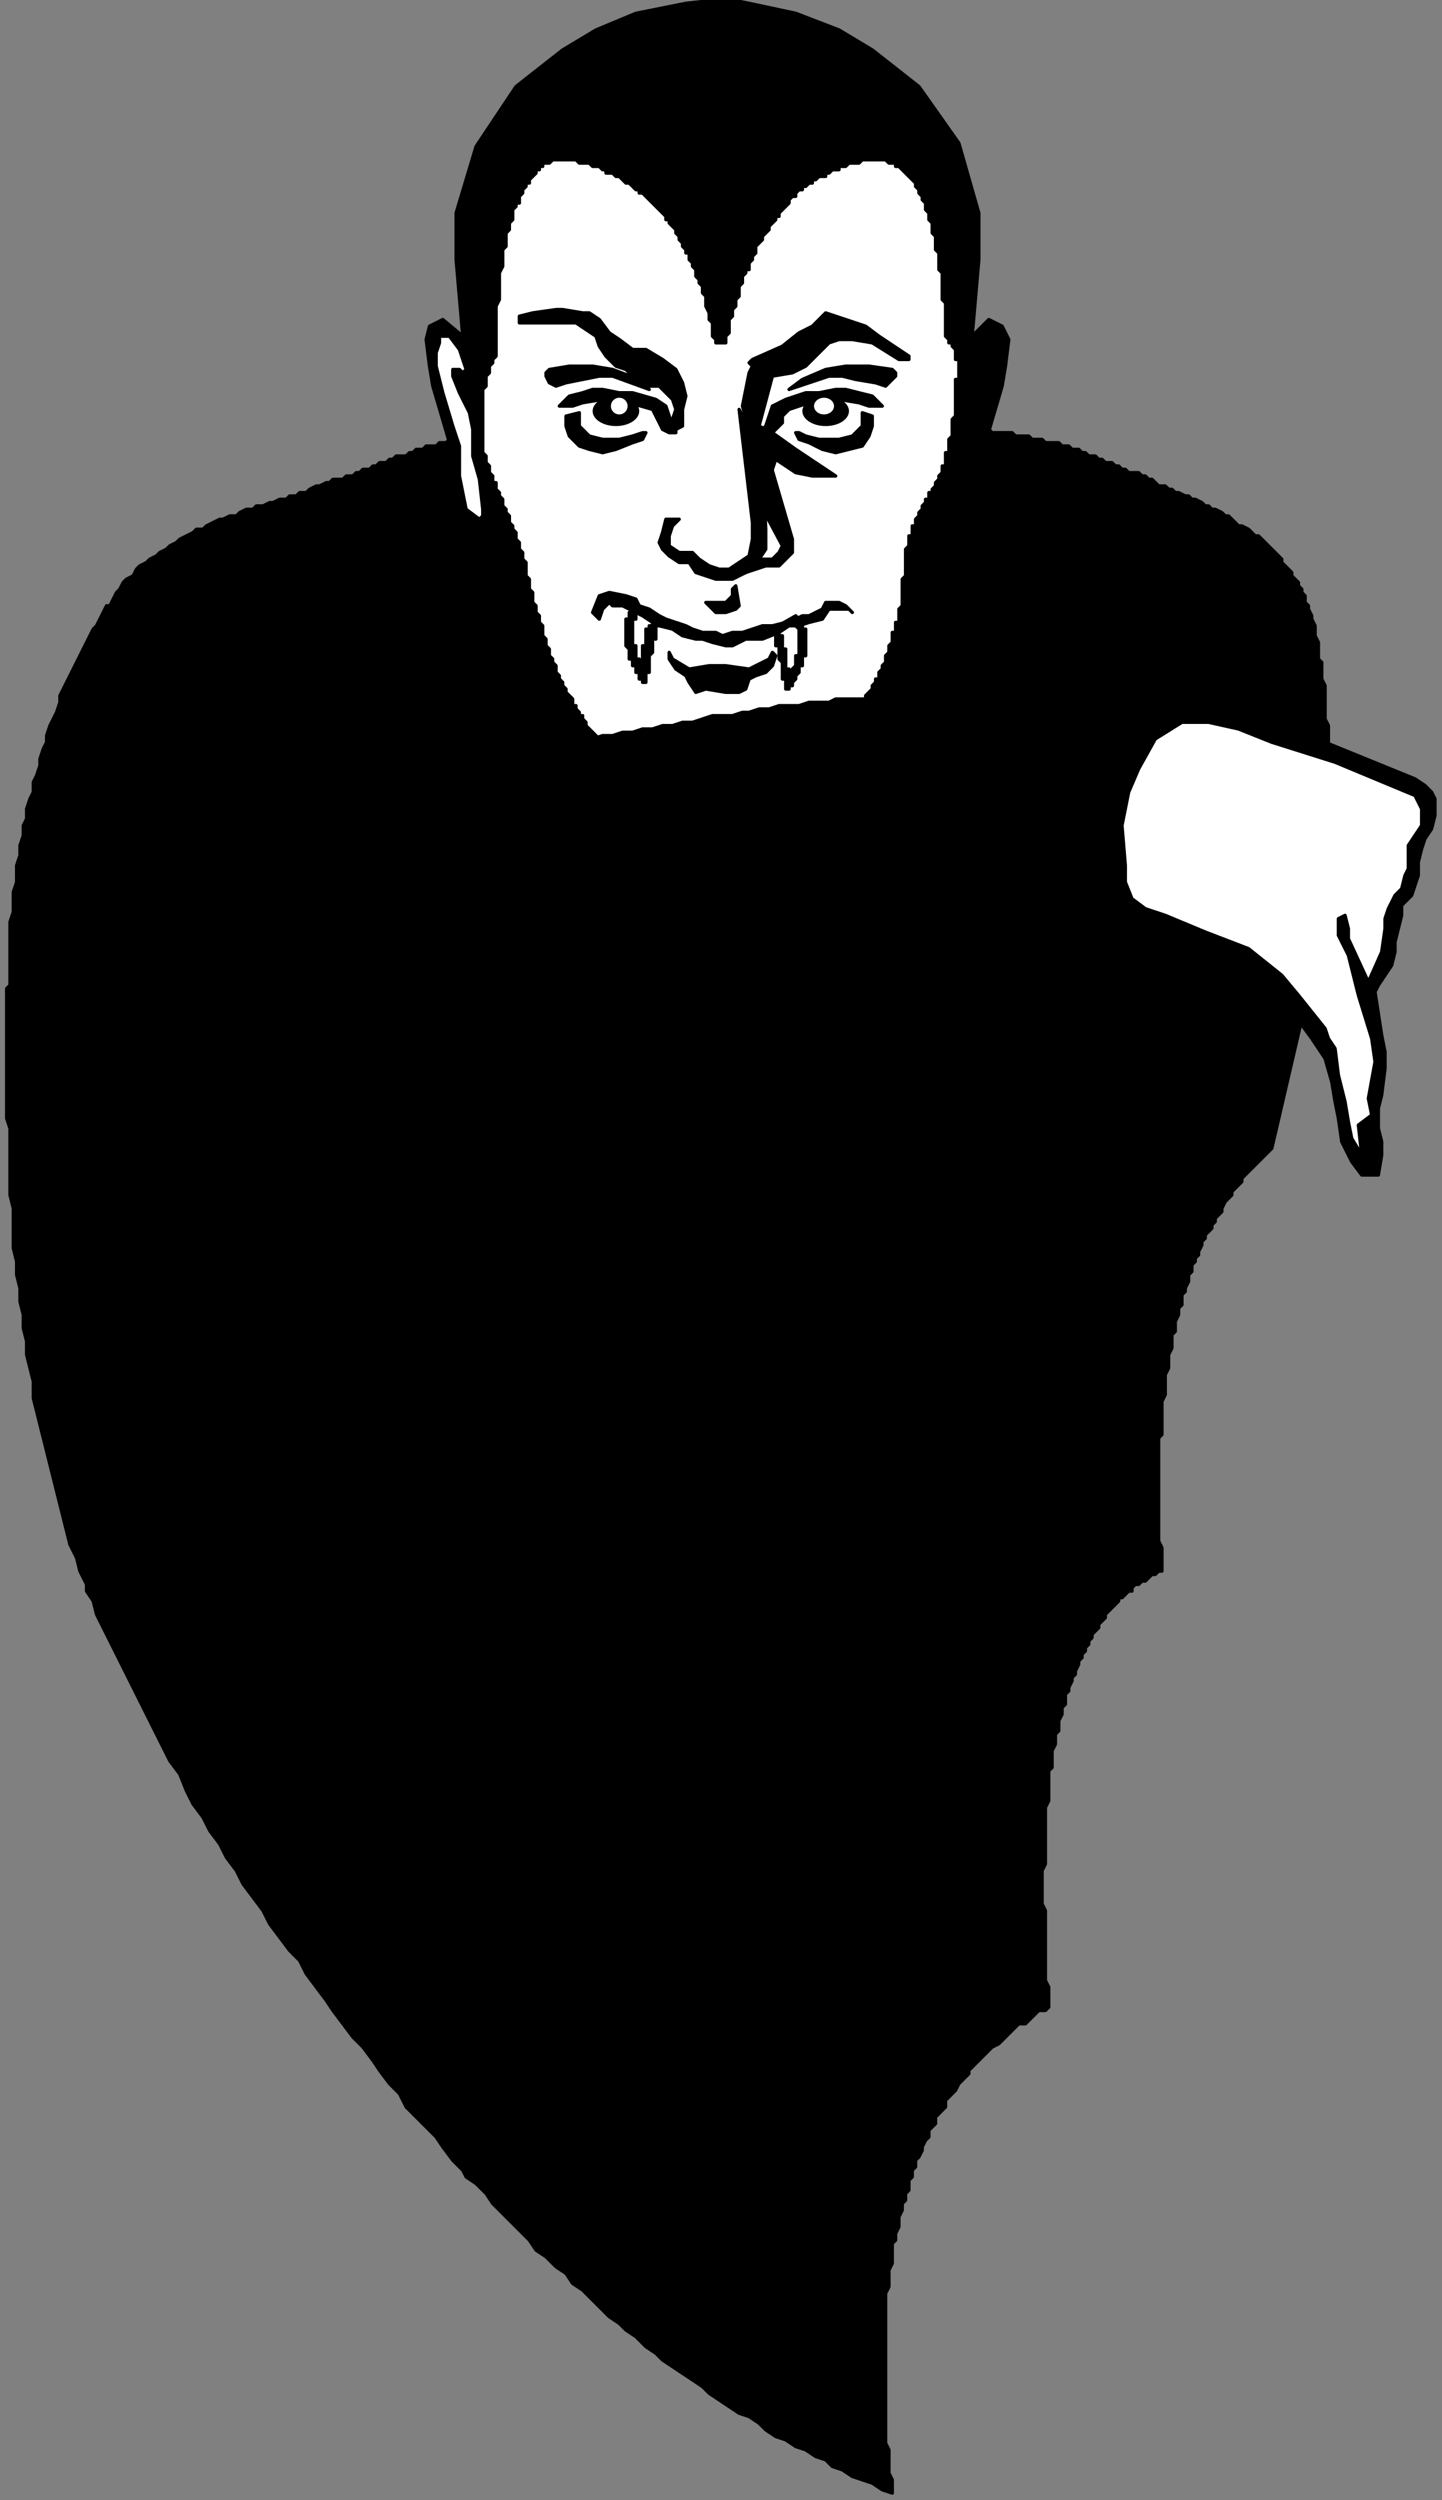 <?xml version="1.0" encoding="UTF-8" standalone="no"?>
<svg
   xmlns:dc="http://purl.org/dc/elements/1.1/"
   xmlns:cc="http://creativecommons.org/ns#"
   xmlns:rdf="http://www.w3.org/1999/02/22-rdf-syntax-ns#"
   xmlns:svg="http://www.w3.org/2000/svg"
   xmlns="http://www.w3.org/2000/svg"
   xmlns:sodipodi="http://sodipodi.sourceforge.net/DTD/sodipodi-0.dtd"
   xmlns:inkscape="http://www.inkscape.org/namespaces/inkscape"
   version="1.0"
   width="36.69mm"
   height="63.61mm"
   id="svg59"
   sodipodi:docname="HALLW111.WMF">
  <rect width="100%" height="100%" fill="#808080" stroke="none"/>
  <sodipodi:namedview
     pagecolor="#ffffff"
     bordercolor="#666666"
     borderopacity="1"
     objecttolerance="10"
     gridtolerance="10"
     guidetolerance="10"
     inkscape:pageopacity="0"
     inkscape:pageshadow="2"
     inkscape:window-width="640"
     inkscape:window-height="480"
     id="namedview61" />
  <defs
     id="defs3">
    <pattern
       id="WMFhbasepattern"
       patternUnits="userSpaceOnUse"
       width="6"
       height="6"
       x="0"
       y="0" />
  </defs>
  <path
     style="fill:#000000;fill-rule:evenodd;fill-opacity:1;stroke:#000000;stroke-width:0.32px;stroke-linecap:round;stroke-linejoin:round;stroke-miterlimit:4;stroke-dasharray:none;stroke-opacity:1;"
     d="  M 93.489,41.29   L 95.09,41.29   L 95.41,41.61   L 97.331,41.61   L 97.651,41.93   L 98.932,41.93   L 99.252,42.25   L 100.213,42.25   L 100.533,42.57   L 101.814,42.57   L 102.134,42.89   L 102.774,42.89   L 103.094,43.21   L 103.735,43.21   L 104.055,43.53   L 104.375,43.53   L 104.695,43.851   L 105.336,43.851   L 105.656,44.171   L 105.976,44.171   L 106.296,44.491   L 106.936,44.491   L 107.257,44.811   L 107.577,44.811   L 107.897,45.131   L 108.217,45.131   L 108.537,45.451   L 109.498,45.451   L 109.818,45.771   L 110.138,45.771   L 110.458,46.091   L 110.778,46.091   L 111.419,46.731   L 112.059,46.731   L 112.379,47.051   L 112.699,47.051   L 113.02,47.371   L 113.34,47.371   L 113.98,47.691   L 114.3,47.691   L 114.62,48.012   L 114.941,48.012   L 115.581,48.332   L 115.901,48.652   L 116.221,48.652   L 116.541,48.972   L 116.862,48.972   L 117.502,49.292   L 117.822,49.612   L 118.142,49.612   L 118.783,50.252   L 119.103,50.572   L 119.423,50.572   L 120.063,50.892   L 120.704,51.532   L 121.024,51.532   L 121.664,52.173   L 122.304,52.813   L 122.945,53.453   L 123.265,53.773   L 123.265,54.093   L 123.905,54.733   L 124.225,55.053   L 124.225,55.373   L 124.866,56.014   L 124.866,56.334   L 125.186,56.654   L 125.186,56.974   L 125.506,57.294   L 125.506,57.934   L 125.826,58.254   L 125.826,58.574   L 126.146,59.214   L 126.146,59.534   L 126.467,60.175   L 126.467,61.135   L 126.787,61.775   L 126.787,63.375   L 127.107,63.695   L 127.107,65.296   L 127.427,65.936   L 127.427,69.137   L 127.747,69.777   L 127.747,78.739   L 128.067,79.059   L 128.067,86.741   L 127.747,87.061   L 127.747,88.661   L 127.427,88.981   L 127.427,89.942   L 127.107,90.262   L 127.107,91.222   L 126.787,91.542   L 126.787,91.862   L 126.467,92.182   L 126.467,92.502   L 122.304,110.427   L 121.664,111.067   L 121.024,111.707   L 120.383,112.347   L 119.743,112.987   L 119.423,113.307   L 119.423,113.627   L 118.783,114.268   L 118.462,114.588   L 118.462,114.908   L 117.822,115.548   L 117.502,116.188   L 117.502,116.508   L 116.862,117.148   L 116.862,117.468   L 116.541,117.788   L 116.541,118.108   L 115.901,118.749   L 115.901,119.069   L 115.581,119.389   L 115.581,119.709   L 115.261,120.349   L 115.261,120.669   L 114.941,120.989   L 114.941,121.309   L 114.62,121.629   L 114.62,122.269   L 114.3,122.59   L 114.3,123.23   L 113.98,123.87   L 113.98,124.19   L 113.66,124.51   L 113.66,125.47   L 113.34,125.79   L 113.34,126.43   L 113.02,127.071   L 113.02,128.031   L 112.699,128.351   L 112.699,129.631   L 112.379,130.271   L 112.379,131.552   L 112.059,132.192   L 112.059,134.112   L 111.739,134.752   L 111.739,137.953   L 111.419,138.273   L 111.419,148.196   L 111.739,148.836   L 111.739,151.076   L 111.419,151.076   L 111.099,151.397   L 110.778,151.397   L 110.138,152.037   L 109.818,152.037   L 109.498,152.357   L 109.178,152.357   L 108.857,152.677   L 108.857,152.997   L 108.537,152.997   L 107.897,153.637   L 107.577,153.637   L 107.577,153.957   L 106.936,154.597   L 106.296,155.237   L 106.296,155.558   L 105.656,156.198   L 105.656,156.518   L 105.015,157.158   L 105.015,157.478   L 104.695,157.798   L 104.695,158.118   L 104.375,158.438   L 104.375,158.758   L 104.055,159.078   L 104.055,159.398   L 103.735,159.719   L 103.735,160.039   L 103.415,160.679   L 103.415,160.999   L 103.094,161.319   L 103.094,161.639   L 102.774,162.279   L 102.774,162.599   L 102.454,162.919   L 102.454,163.88   L 102.134,164.2   L 102.134,164.84   L 101.814,165.48   L 101.814,166.44   L 101.493,166.76   L 101.493,167.72   L 101.173,168.361   L 101.173,169.961   L 100.853,170.281   L 100.853,173.162   L 100.533,173.802   L 100.533,179.243   L 100.213,179.883   L 100.213,183.084   L 100.533,183.724   L 100.533,190.446   L 100.853,191.086   L 100.853,193.007   L 100.533,193.327   L 99.893,193.327   L 99.252,193.967   L 98.612,194.607   L 97.972,194.607   L 97.331,195.247   L 96.691,195.887   L 96.051,196.527   L 95.41,196.847   L 94.77,197.488   L 94.13,198.128   L 93.489,198.768   L 93.169,199.088   L 93.169,199.408   L 92.529,200.048   L 92.209,200.368   L 91.888,201.008   L 91.248,201.649   L 90.928,201.969   L 90.928,202.609   L 90.288,203.249   L 89.967,203.569   L 89.967,204.209   L 89.327,204.849   L 89.327,205.49   L 89.007,205.81   L 88.687,206.45   L 88.687,206.77   L 88.367,207.41   L 88.046,207.73   L 88.046,208.37   L 87.726,208.69   L 87.726,209.33   L 87.406,209.651   L 87.406,210.611   L 87.086,210.931   L 87.086,211.571   L 86.766,211.891   L 86.766,212.531   L 86.446,213.171   L 86.446,214.132   L 86.125,214.772   L 86.125,215.412   L 85.805,215.732   L 85.805,217.652   L 85.485,218.293   L 85.485,219.893   L 85.165,220.533   L 85.165,234.937   L 85.485,235.577   L 85.485,237.817   L 85.805,238.457   L 85.805,239.738   L 84.845,239.418   L 83.884,238.778   L 81.963,238.137   L 81.003,237.497   L 80.042,237.177   L 79.402,236.537   L 78.441,236.217   L 77.481,235.577   L 76.52,235.257   L 75.56,234.617   L 74.599,234.296   L 73.639,233.656   L 72.998,233.016   L 72.038,232.376   L 71.077,232.056   L 69.156,230.776   L 68.196,230.135   L 67.556,229.495   L 65.635,228.215   L 63.714,226.935   L 63.073,226.295   L 62.113,225.654   L 61.152,224.694   L 60.192,224.054   L 59.551,223.414   L 58.591,222.774   L 57.63,221.813   L 56.99,221.173   L 56.03,220.213   L 55.069,219.573   L 54.429,218.613   L 53.468,217.973   L 52.508,217.012   L 51.547,216.372   L 50.907,215.412   L 49.946,214.452   L 49.306,213.812   L 47.385,211.891   L 46.745,210.931   L 45.784,209.971   L 44.824,209.33   L 44.503,208.69   L 43.543,207.73   L 42.582,206.45   L 41.942,205.49   L 40.021,203.569   L 39.061,202.609   L 38.42,201.329   L 37.46,200.368   L 36.499,199.088   L 35.859,198.128   L 34.898,196.847   L 33.938,195.887   L 32.017,193.327   L 31.377,192.366   L 29.456,189.806   L 28.815,188.525   L 27.855,187.565   L 25.934,185.005   L 25.293,183.724   L 23.372,181.164   L 22.732,179.883   L 21.771,178.603   L 21.131,177.323   L 20.171,176.042   L 19.53,174.762   L 18.57,173.482   L 17.929,172.202   L 17.289,170.601   L 16.329,169.321   L 15.048,166.76   L 13.767,164.2   L 12.487,161.639   L 11.206,159.078   L 9.925,156.518   L 9.285,155.237   L 8.965,153.957   L 8.324,152.997   L 8.324,152.357   L 7.684,151.076   L 7.364,149.796   L 6.724,148.516   L 6.083,145.955   L 5.443,143.395   L 4.803,140.834   L 4.162,138.273   L 3.522,135.713   L 3.202,134.432   L 3.202,132.832   L 2.561,130.271   L 2.561,128.991   L 2.241,127.711   L 2.241,126.43   L 1.921,125.15   L 1.921,123.87   L 1.601,122.59   L 1.601,121.309   L 1.281,120.029   L 1.281,116.188   L 0.961,114.908   L 0.961,108.506   L 0.64,107.546   L 0.64,95.063   L 0.961,94.743   L 0.961,88.661   L 1.281,87.701   L 1.281,85.781   L 1.601,84.82   L 1.601,83.22   L 1.921,82.26   L 1.921,81.3   L 2.241,80.339   L 2.241,79.379   L 2.561,78.739   L 2.561,77.779   L 2.882,76.819   L 3.202,76.178   L 3.202,75.218   L 3.522,74.578   L 3.842,73.618   L 3.842,72.978   L 4.162,72.017   L 4.482,71.377   L 4.482,70.737   L 4.803,69.777   L 5.443,68.497   L 5.763,67.536   L 5.763,66.896   L 6.403,65.616   L 7.044,64.336   L 7.684,63.055   L 8.324,61.775   L 8.965,60.495   L 9.285,60.175   L 9.925,58.894   L 10.245,58.254   L 10.566,58.254   L 11.206,56.974   L 11.526,56.654   L 11.846,56.014   L 12.166,55.693   L 12.807,55.373   L 13.127,54.733   L 13.447,54.413   L 14.087,54.093   L 14.408,53.773   L 15.048,53.453   L 15.368,53.133   L 16.008,52.813   L 16.329,52.493   L 16.969,52.173   L 17.289,51.853   L 18.57,51.212   L 18.89,50.892   L 19.53,50.892   L 19.85,50.572   L 21.131,49.932   L 21.451,49.932   L 22.092,49.612   L 22.732,49.612   L 23.052,49.292   L 23.692,48.972   L 24.333,48.972   L 24.653,48.652   L 25.293,48.652   L 25.934,48.332   L 26.254,48.332   L 26.894,48.012   L 27.535,48.012   L 27.855,47.691   L 28.495,47.691   L 28.815,47.371   L 29.456,47.371   L 29.776,47.051   L 30.416,46.731   L 30.736,46.731   L 31.377,46.411   L 31.697,46.411   L 32.017,46.091   L 32.977,46.091   L 33.298,45.771   L 33.938,45.771   L 34.258,45.451   L 34.578,45.451   L 34.898,45.131   L 35.539,45.131   L 35.859,44.811   L 36.179,44.811   L 36.499,44.491   L 37.14,44.491   L 37.46,44.171   L 37.78,44.171   L 38.1,43.851   L 39.061,43.851   L 39.381,43.53   L 39.701,43.53   L 40.021,43.21   L 40.661,43.21   L 40.982,42.89   L 41.942,42.89   L 42.262,42.57   L 42.903,42.57   L 43.223,42.25   L 44.183,42.25   L 44.503,41.93   L 45.784,41.93   L 46.104,41.61   L 47.705,41.61   L 48.025,41.29   L 93.489,41.29  z "
     id="path5" />
  <path
     style="fill:#000000;fill-rule:evenodd;fill-opacity:1;stroke:#000000;stroke-width:0.32px;stroke-linecap:round;stroke-linejoin:round;stroke-miterlimit:4;stroke-dasharray:none;stroke-opacity:1;"
     d="  M 68.836,0   L 65.955,0.32   L 61.152,1.28   L 57.31,2.881   L 54.109,4.801   L 49.626,8.322   L 45.784,14.083   L 43.863,20.485   L 43.863,24.966   L 44.503,32.328   L 42.582,30.727   L 41.302,31.368   L 40.982,32.648   L 41.302,35.208   L 41.622,37.129   L 43.223,42.57   L 43.863,48.652   L 46.745,52.173   L 47.705,57.614   L 48.666,60.495   L 51.867,65.616   L 53.148,68.176   L 57.63,72.658   L 62.113,74.898   L 64.354,75.538   L 68.836,75.538   L 69.156,75.538   L 73.639,75.538   L 75.56,74.898   L 80.362,72.658   L 84.525,68.176   L 86.125,65.616   L 89.327,60.495   L 90.288,57.614   L 90.928,52.173   L 94.13,48.652   L 94.77,42.57   L 96.371,37.129   L 96.691,35.208   L 97.011,32.648   L 96.371,31.368   L 95.09,30.727   L 93.489,32.328   L 94.13,24.966   L 94.13,20.485   L 92.209,13.763   L 88.367,8.322   L 83.884,4.801   L 80.683,2.881   L 76.52,1.28   L 72.038,0.32   L 70.437,0   L 68.836,0  z "
     id="path7" />
  <path
     style="fill:#ffffff;fill-rule:evenodd;fill-opacity:1;stroke:#000000;stroke-width:0.32px;stroke-linecap:round;stroke-linejoin:round;stroke-miterlimit:4;stroke-dasharray:none;stroke-opacity:1;"
     d="  M 44.824,35.529   L 44.183,33.608   L 43.223,32.328   L 42.903,32.328   L 42.262,32.328   L 42.262,32.968   L 41.942,33.928   L 41.942,35.208   L 42.582,37.769   L 43.543,40.97   L 44.183,42.89   L 44.183,43.851   L 44.183,45.771   L 44.503,47.371   L 44.824,48.972   L 46.104,49.932   L 46.424,49.612   L 46.424,48.972   L 46.104,46.091   L 45.464,43.851   L 45.464,41.29   L 45.144,39.69   L 44.183,37.769   L 43.543,36.169   L 43.543,35.529   L 44.183,35.529   L 44.503,35.849   L 44.824,35.529  z "
     id="path9" />
  <path
     style="fill:#ffffff;fill-rule:evenodd;fill-opacity:1;stroke:#000000;stroke-width:0.32px;stroke-linecap:round;stroke-linejoin:round;stroke-miterlimit:4;stroke-dasharray:none;stroke-opacity:1;"
     d="  M 47.705,33.928   L 47.705,34.248   L 47.385,34.568   L 47.385,34.888   L 47.065,35.208   L 47.065,35.849   L 46.745,36.169   L 46.745,37.129   L 46.424,37.449   L 46.424,43.53   L 46.745,43.851   L 46.745,44.491   L 47.065,44.811   L 47.065,45.451   L 47.385,45.771   L 47.385,46.411   L 47.705,46.411   L 47.705,47.051   L 48.025,47.371   L 48.025,47.691   L 48.345,48.012   L 48.345,48.652   L 48.666,48.972   L 48.666,49.292   L 48.986,49.612   L 48.986,50.252   L 49.306,50.572   L 49.306,50.892   L 49.626,51.212   L 49.626,51.853   L 49.946,52.173   L 49.946,52.813   L 50.266,53.133   L 50.266,53.773   L 50.587,54.093   L 50.587,55.373   L 50.907,55.693   L 50.907,56.654   L 51.227,56.974   L 51.227,57.934   L 51.547,58.254   L 51.547,58.894   L 51.867,59.214   L 51.867,59.854   L 52.188,60.175   L 52.188,61.135   L 52.508,61.455   L 52.508,62.095   L 52.828,62.415   L 52.828,63.055   L 53.148,63.375   L 53.148,63.695   L 53.468,64.015   L 53.468,64.656   L 53.788,64.976   L 53.788,65.296   L 54.109,65.616   L 54.109,65.936   L 54.429,66.256   L 54.429,66.576   L 55.069,67.216   L 55.069,67.856   L 55.389,67.856   L 55.389,68.176   L 55.709,68.497   L 55.709,68.817   L 56.03,68.817   L 56.03,69.137   L 56.35,69.457   L 56.35,69.777   L 56.99,70.417   L 57.63,71.057   L 57.951,71.377   L 57.951,71.697   L 58.271,71.697   L 58.271,72.017   L 58.591,72.017   L 59.231,72.658   L 59.872,73.298   L 60.192,73.298   L 60.512,73.618   L 60.832,73.618   L 61.152,73.938   L 61.793,73.938   L 61.793,74.258   L 62.433,74.258   L 62.753,74.578   L 63.393,74.578   L 63.714,74.898   L 64.674,74.898   L 64.994,75.218   L 66.595,75.218   L 66.915,75.538   L 71.718,75.538   L 72.038,75.218   L 73.639,75.218   L 73.639,74.898   L 74.279,74.898   L 74.279,74.578   L 75.24,74.578   L 75.24,74.258   L 75.56,74.258   L 75.88,73.938   L 76.2,73.938   L 76.52,73.618   L 76.841,73.618   L 76.841,73.298   L 77.161,73.298   L 77.801,72.658   L 78.121,72.658   L 78.121,72.337   L 78.441,72.337   L 78.762,72.017   L 78.762,71.697   L 79.082,71.697   L 79.082,71.377   L 79.402,71.377   L 80.042,70.737   L 80.683,70.097   L 81.003,69.777   L 81.003,69.457   L 81.323,69.457   L 81.323,69.137   L 81.643,69.137   L 81.643,68.817   L 81.963,68.817   L 81.963,68.497   L 82.604,67.856   L 82.924,67.856   L 82.924,67.216   L 83.244,67.216   L 83.244,66.896   L 83.884,66.256   L 83.884,65.936   L 84.204,65.616   L 84.204,65.296   L 84.525,65.296   L 84.525,64.656   L 84.845,64.336   L 84.845,64.015   L 85.165,63.695   L 85.165,63.055   L 85.485,62.735   L 85.485,62.095   L 85.805,61.775   L 85.805,60.815   L 86.125,60.815   L 86.125,59.854   L 86.446,59.854   L 86.446,58.574   L 86.766,58.254   L 86.766,55.693   L 87.086,55.373   L 87.086,52.813   L 87.406,52.493   L 87.406,51.532   L 87.726,51.532   L 87.726,50.572   L 88.046,50.572   L 88.046,49.932   L 88.367,49.612   L 88.367,49.292   L 88.687,48.972   L 88.687,48.652   L 89.007,48.332   L 89.007,48.012   L 89.327,48.012   L 89.327,47.371   L 89.647,47.371   L 89.647,47.051   L 89.967,46.731   L 89.967,46.411   L 90.288,46.091   L 90.288,45.771   L 90.608,45.451   L 90.608,44.811   L 90.928,44.811   L 90.928,43.53   L 91.248,43.53   L 91.248,42.25   L 91.568,41.93   L 91.568,40.33   L 91.888,40.01   L 91.888,36.489   L 92.209,36.489   L 92.209,34.568   L 91.888,34.568   L 91.888,33.608   L 91.568,33.288   L 91.568,32.968   L 91.248,32.968   L 91.248,32.648   L 90.928,32.328   L 90.928,29.127   L 90.608,28.807   L 90.608,26.246   L 90.288,25.926   L 90.288,24.326   L 89.967,24.006   L 89.967,22.725   L 89.647,22.405   L 89.647,21.445   L 89.327,21.125   L 89.327,20.485   L 89.007,20.165   L 89.007,19.525   L 88.687,19.205   L 88.687,18.885   L 88.367,18.564   L 88.367,18.244   L 88.046,17.924   L 88.046,17.604   L 87.406,16.964   L 86.766,16.324   L 86.446,16.004   L 86.125,16.004   L 86.125,15.684   L 85.485,15.684   L 85.165,15.364   L 82.924,15.364   L 82.604,15.684   L 81.643,15.684   L 81.323,16.004   L 80.683,16.004   L 80.683,16.324   L 80.042,16.324   L 79.722,16.644   L 79.402,16.644   L 79.402,16.964   L 78.762,16.964   L 78.441,17.284   L 78.121,17.284   L 78.121,17.604   L 77.801,17.604   L 77.481,17.924   L 77.161,17.924   L 77.161,18.244   L 76.841,18.244   L 76.52,18.564   L 76.52,18.885   L 76.2,18.885   L 75.88,19.205   L 75.88,19.525   L 75.24,20.165   L 74.919,20.485   L 74.919,20.805   L 74.599,20.805   L 74.599,21.125   L 73.959,21.765   L 73.959,22.085   L 73.319,22.725   L 73.319,23.046   L 72.678,23.686   L 72.678,24.326   L 72.358,24.646   L 72.358,24.966   L 72.038,25.286   L 72.038,25.926   L 71.718,25.926   L 71.718,26.246   L 71.398,26.566   L 71.398,27.207   L 71.077,27.527   L 71.077,28.487   L 70.757,28.807   L 70.757,29.447   L 70.437,29.767   L 70.437,30.407   L 70.117,30.727   L 70.117,32.008   L 69.797,32.328   L 69.797,32.968   L 68.836,32.968   L 68.836,32.648   L 68.516,32.328   L 68.516,31.047   L 68.196,30.727   L 68.196,30.087   L 67.876,29.447   L 67.876,28.487   L 67.556,28.167   L 67.556,27.527   L 67.235,27.207   L 67.235,26.886   L 66.915,26.566   L 66.915,25.926   L 66.595,25.606   L 66.595,25.286   L 66.275,24.966   L 66.275,24.326   L 65.955,24.326   L 65.955,24.006   L 65.635,23.686   L 65.635,23.366   L 65.314,23.046   L 65.314,22.725   L 64.994,22.405   L 64.994,22.085   L 64.354,21.445   L 64.354,21.125   L 64.034,21.125   L 64.034,20.805   L 63.393,20.165   L 62.753,19.525   L 62.113,18.885   L 61.793,18.564   L 61.472,18.564   L 61.472,18.244   L 61.152,18.244   L 60.512,17.604   L 60.192,17.604   L 59.551,16.964   L 59.231,16.964   L 58.911,16.644   L 58.271,16.644   L 58.271,16.324   L 57.951,16.324   L 57.63,16.004   L 56.99,16.004   L 56.67,15.684   L 55.709,15.684   L 55.389,15.364   L 53.148,15.364   L 52.828,15.684   L 52.188,15.684   L 52.188,16.004   L 51.867,16.004   L 51.867,16.324   L 51.547,16.324   L 51.547,16.644   L 50.907,17.284   L 50.907,17.604   L 50.587,17.604   L 50.587,17.924   L 50.266,18.244   L 50.266,18.564   L 49.946,18.885   L 49.946,19.525   L 49.626,19.525   L 49.626,19.845   L 49.306,20.165   L 49.306,21.125   L 48.986,21.445   L 48.986,22.085   L 48.666,22.405   L 48.666,23.686   L 48.345,24.006   L 48.345,25.606   L 48.025,26.246   L 48.025,28.807   L 47.705,29.447   L 47.705,33.928  z "
     id="path11" />
  <path
     style="fill:#000000;fill-rule:evenodd;fill-opacity:1;stroke:#000000;stroke-width:0.32px;stroke-linecap:round;stroke-linejoin:round;stroke-miterlimit:4;stroke-dasharray:none;stroke-opacity:1;"
     d="  M 73.319,41.29   L 73.639,40.97   L 74.279,39.049   L 75.56,38.409   L 77.481,37.769   L 78.762,37.769   L 80.362,37.449   L 81.323,37.449   L 82.604,37.769   L 83.884,38.089   L 84.845,39.049   L 83.564,39.049   L 82.604,38.729   L 80.683,38.409   L 79.722,38.409   L 77.801,38.729   L 75.88,39.369   L 75.24,40.01   L 75.24,40.65   L 74.599,41.29   L 74.279,41.61   L 73.639,41.61   L 73.319,41.29  z "
     id="path13" />
  <ellipse
     style="fill:#000000;fill-rule:evenodd;fill-opacity:1;stroke:none;"
     cx="79.402"
     cy="39.53"
     rx="2.241"
     ry="1.441"
     id="ellipse15" />
  <ellipse
     style="fill:#ffffff;fill-rule:evenodd;fill-opacity:1;stroke:#000000;stroke-width:0.32px;stroke-linecap:round;stroke-linejoin:round;stroke-miterlimit:4;stroke-dasharray:none;stroke-opacity:1;"
     cx="79.242"
     cy="39.049"
     rx="1.121"
     ry="0.961"
     id="ellipse17" />
  <path
     style="fill:#000000;fill-rule:evenodd;fill-opacity:1;stroke:#000000;stroke-width:0.32px;stroke-linecap:round;stroke-linejoin:round;stroke-miterlimit:4;stroke-dasharray:none;stroke-opacity:1;"
     d="  M 82.924,39.69   L 82.924,40.97   L 81.963,41.93   L 80.683,42.25   L 78.762,42.25   L 77.481,41.93   L 76.841,41.61   L 76.52,41.61   L 76.841,42.25   L 77.801,42.57   L 79.082,43.21   L 80.362,43.53   L 81.643,43.21   L 82.924,42.89   L 83.564,41.93   L 83.884,40.97   L 83.884,40.01   L 82.924,39.69  z "
     id="path19" />
  <path
     style="fill:#000000;fill-rule:evenodd;fill-opacity:1;stroke:#000000;stroke-width:0.32px;stroke-linecap:round;stroke-linejoin:round;stroke-miterlimit:4;stroke-dasharray:none;stroke-opacity:1;"
     d="  M 75.88,37.449   L 79.722,36.169   L 81.003,36.169   L 82.283,36.489   L 84.204,36.809   L 85.165,37.129   L 85.485,36.809   L 86.125,36.169   L 86.125,35.849   L 85.805,35.529   L 83.564,35.208   L 81.323,35.208   L 79.402,35.529   L 77.161,36.489   L 75.88,37.449  z "
     id="path21" />
  <path
     style="fill:#000000;fill-rule:evenodd;fill-opacity:1;stroke:#000000;stroke-width:0.32px;stroke-linecap:round;stroke-linejoin:round;stroke-miterlimit:4;stroke-dasharray:none;stroke-opacity:1;"
     d="  M 64.994,41.29   L 64.674,40.97   L 64.034,39.049   L 63.073,38.409   L 60.832,37.769   L 59.551,37.769   L 57.951,37.449   L 56.99,37.449   L 56.03,37.769   L 54.749,38.089   L 53.788,39.049   L 55.069,39.049   L 56.03,38.729   L 57.951,38.409   L 58.911,38.409   L 60.512,38.729   L 62.753,39.369   L 63.073,40.01   L 63.393,40.65   L 63.714,41.29   L 64.354,41.61   L 64.994,41.61   L 64.994,41.29  z "
     id="path23" />
  <ellipse
     style="fill:#000000;fill-rule:evenodd;fill-opacity:1;stroke:none;"
     cx="59.231"
     cy="39.53"
     rx="2.241"
     ry="1.441"
     id="ellipse25" />
  <ellipse
     style="fill:#ffffff;fill-rule:evenodd;fill-opacity:1;stroke:#000000;stroke-width:0.32px;stroke-linecap:round;stroke-linejoin:round;stroke-miterlimit:4;stroke-dasharray:none;stroke-opacity:1;"
     cx="59.551"
     cy="39.049"
     rx="0.961"
     ry="0.961"
     id="ellipse27" />
  <path
     style="fill:#000000;fill-rule:evenodd;fill-opacity:1;stroke:#000000;stroke-width:0.32px;stroke-linecap:round;stroke-linejoin:round;stroke-miterlimit:4;stroke-dasharray:none;stroke-opacity:1;"
     d="  M 55.709,39.69   L 55.709,40.97   L 56.67,41.93   L 57.951,42.25   L 59.551,42.25   L 60.832,41.93   L 61.793,41.61   L 62.113,41.61   L 61.793,42.25   L 60.832,42.57   L 59.231,43.21   L 57.951,43.53   L 56.67,43.21   L 55.709,42.89   L 54.749,41.93   L 54.429,40.97   L 54.429,40.01   L 55.709,39.69  z "
     id="path29" />
  <path
     style="fill:#000000;fill-rule:evenodd;fill-opacity:1;stroke:#000000;stroke-width:0.32px;stroke-linecap:round;stroke-linejoin:round;stroke-miterlimit:4;stroke-dasharray:none;stroke-opacity:1;"
     d="  M 62.433,37.449   L 58.911,36.169   L 57.63,36.169   L 56.03,36.489   L 54.429,36.809   L 53.468,37.129   L 52.828,36.809   L 52.508,36.169   L 52.508,35.849   L 52.828,35.529   L 54.749,35.208   L 56.99,35.208   L 58.911,35.529   L 61.472,36.489   L 62.433,37.449  z "
     id="path31" />
  <path
     style="fill:#000000;fill-rule:evenodd;fill-opacity:1;stroke:#000000;stroke-width:0.32px;stroke-linecap:round;stroke-linejoin:round;stroke-miterlimit:4;stroke-dasharray:none;stroke-opacity:1;"
     d="  M 65.635,40.33   L 65.635,39.369   L 65.955,38.089   L 65.635,36.809   L 64.994,35.529   L 63.714,34.568   L 62.113,33.608   L 60.832,33.608   L 59.551,32.648   L 58.591,32.008   L 57.63,30.727   L 56.67,30.087   L 56.03,30.087   L 54.109,29.767   L 53.468,29.767   L 51.227,30.087   L 49.946,30.407   L 49.946,31.047   L 52.188,31.047   L 54.109,31.047   L 55.389,31.047   L 56.35,31.688   L 57.31,32.328   L 57.63,33.288   L 58.271,34.248   L 59.231,35.208   L 60.192,35.529   L 61.152,36.489   L 62.433,37.129   L 63.393,37.129   L 64.034,37.769   L 64.674,38.409   L 64.994,39.369   L 64.674,40.33   L 64.674,40.97   L 64.994,41.29   L 65.635,40.97   L 65.635,40.33  z "
     id="path33" />
  <path
     style="fill:#000000;fill-rule:evenodd;fill-opacity:1;stroke:#000000;stroke-width:0.32px;stroke-linecap:round;stroke-linejoin:round;stroke-miterlimit:4;stroke-dasharray:none;stroke-opacity:1;"
     d="  M 72.038,35.849   L 72.358,35.208   L 72.038,34.888   L 72.358,34.568   L 75.24,33.288   L 76.841,32.008   L 78.121,31.368   L 79.402,30.087   L 81.323,30.727   L 83.244,31.368   L 84.525,32.328   L 87.406,34.248   L 87.406,34.568   L 86.446,34.568   L 83.884,32.968   L 81.963,32.648   L 80.683,32.648   L 79.722,32.968   L 77.481,35.208   L 76.2,35.849   L 74.279,36.169   L 72.998,40.97   L 74.279,41.61   L 76.52,43.21   L 80.362,45.771   L 78.121,45.771   L 76.52,45.451   L 74.599,44.171   L 73.639,47.051   L 71.398,39.049   L 72.038,35.849  z "
     id="path35" />
  <path
     style="fill:#000000;fill-rule:evenodd;fill-opacity:1;stroke:#000000;stroke-width:0.32px;stroke-linecap:round;stroke-linejoin:round;stroke-miterlimit:4;stroke-dasharray:none;stroke-opacity:1;"
     d="  M 71.077,39.369   L 72.358,50.252   L 72.358,51.853   L 72.038,53.453   L 71.077,54.093   L 70.117,54.733   L 69.156,54.733   L 68.196,54.413   L 67.235,53.773   L 66.595,53.133   L 65.314,53.133   L 64.354,52.493   L 64.354,51.532   L 64.674,50.572   L 65.314,49.932   L 64.674,49.932   L 64.034,49.932   L 63.714,51.212   L 63.393,52.173   L 63.714,52.813   L 64.354,53.453   L 65.314,54.093   L 66.275,54.093   L 66.915,55.053   L 67.876,55.373   L 68.836,55.693   L 70.437,55.693   L 72.358,54.733   L 72.998,53.773   L 73.639,52.813   L 73.639,50.892   L 73.319,43.53   L 71.077,39.369  z "
     id="path37" />
  <path
     style="fill:#000000;fill-rule:evenodd;fill-opacity:1;stroke:#000000;stroke-width:0.32px;stroke-linecap:round;stroke-linejoin:round;stroke-miterlimit:4;stroke-dasharray:none;stroke-opacity:1;"
     d="  M 72.678,47.691   L 75.24,52.493   L 74.919,53.133   L 74.279,53.773   L 72.998,53.773   L 71.718,55.053   L 73.639,54.413   L 74.919,54.413   L 76.2,53.133   L 76.2,51.853   L 73.959,44.171   L 72.678,47.691  z "
     id="path39" />
  <path
     style="fill:#000000;fill-rule:evenodd;fill-opacity:1;stroke:#000000;stroke-width:0.32px;stroke-linecap:round;stroke-linejoin:round;stroke-miterlimit:4;stroke-dasharray:none;stroke-opacity:1;"
     d="  M 70.757,56.334   L 71.077,58.254   L 70.757,58.574   L 69.797,58.894   L 68.836,58.894   L 67.876,57.934   L 68.516,57.934   L 69.156,57.934   L 69.797,57.934   L 70.437,57.294   L 70.437,56.654   L 70.757,56.334  z "
     id="path41" />
  <path
     style="fill:#000000;fill-rule:evenodd;fill-opacity:1;stroke:#000000;stroke-width:0.32px;stroke-linecap:round;stroke-linejoin:round;stroke-miterlimit:4;stroke-dasharray:none;stroke-opacity:1;"
     d="  M 60.832,58.574   L 60.832,58.894   L 60.512,58.894   L 60.512,59.534   L 60.192,59.534   L 60.192,62.095   L 60.512,62.415   L 60.512,63.375   L 60.832,63.375   L 60.832,64.015   L 61.152,64.015   L 61.152,64.656   L 61.472,64.656   L 61.472,65.296   L 61.793,65.296   L 61.793,65.616   L 62.113,65.616   L 62.113,64.656   L 62.433,64.656   L 62.433,63.055   L 62.753,62.735   L 62.753,61.455   L 63.073,61.455   L 63.073,60.175   L 63.393,60.175   L 63.393,59.854   L 60.832,58.574  z "
     id="path43" />
  <path
     style="fill:#ffffff;fill-rule:evenodd;fill-opacity:1;stroke:#000000;stroke-width:0.32px;stroke-linecap:round;stroke-linejoin:round;stroke-miterlimit:4;stroke-dasharray:none;stroke-opacity:1;"
     d="  M 61.472,58.894   L 61.152,58.894   L 61.152,59.534   L 60.832,59.534   L 60.832,62.095   L 61.152,62.095   L 61.152,63.375   L 61.472,63.375   L 61.472,64.336   L 61.793,64.656   L 61.793,64.976   L 61.793,62.095   L 62.113,62.095   L 62.113,60.495   L 62.433,60.495   L 62.433,60.175   L 62.753,60.175   L 62.753,59.854   L 63.073,59.854   L 61.472,58.894  z "
     id="path45" />
  <path
     style="fill:#000000;fill-rule:evenodd;fill-opacity:1;stroke:#000000;stroke-width:0.32px;stroke-linecap:round;stroke-linejoin:round;stroke-miterlimit:4;stroke-dasharray:none;stroke-opacity:1;"
     d="  M 76.52,59.214   L 76.841,59.534   L 76.841,59.854   L 77.161,59.854   L 77.161,60.495   L 77.481,60.495   L 77.481,63.055   L 77.161,63.055   L 77.161,64.015   L 76.841,64.015   L 76.841,64.656   L 76.52,64.976   L 76.52,65.296   L 76.2,65.616   L 76.2,65.936   L 75.88,65.936   L 75.88,66.256   L 75.56,66.256   L 75.56,65.296   L 75.24,65.296   L 75.24,63.695   L 74.919,63.375   L 74.919,62.095   L 74.599,62.095   L 74.599,60.815   L 74.279,60.815   L 74.279,60.495   L 76.52,59.214  z "
     id="path47" />
  <path
     style="fill:#ffffff;fill-rule:evenodd;fill-opacity:1;stroke:#000000;stroke-width:0.32px;stroke-linecap:round;stroke-linejoin:round;stroke-miterlimit:4;stroke-dasharray:none;stroke-opacity:1;"
     d="  M 76.2,59.534   L 76.2,59.854   L 76.52,59.854   L 76.52,60.175   L 76.841,60.495   L 76.841,63.055   L 76.52,63.055   L 76.52,64.015   L 76.2,64.336   L 76.2,65.296   L 75.88,65.296   L 75.88,65.616   L 75.88,64.336   L 75.56,64.336   L 75.56,62.415   L 75.24,62.415   L 75.24,61.135   L 74.919,61.135   L 74.919,60.495   L 74.599,60.495   L 76.2,59.534  z "
     id="path49" />
  <path
     style="fill:#000000;fill-rule:evenodd;fill-opacity:1;stroke:#000000;stroke-width:0.32px;stroke-linecap:round;stroke-linejoin:round;stroke-miterlimit:4;stroke-dasharray:none;stroke-opacity:1;"
     d="  M 81.963,58.894   L 81.323,58.254   L 80.683,57.934   L 79.402,57.934   L 79.082,58.574   L 77.801,59.214   L 77.161,59.214   L 76.52,59.534   L 75.56,59.854   L 74.279,60.175   L 73.319,60.175   L 72.358,60.495   L 71.398,60.815   L 70.437,60.815   L 69.477,61.135   L 68.836,60.815   L 67.556,60.815   L 66.595,60.495   L 65.955,60.175   L 64.034,59.534   L 63.393,59.214   L 62.433,58.574   L 61.472,58.254   L 61.152,57.614   L 60.192,57.294   L 58.591,56.974   L 57.63,57.294   L 56.99,58.894   L 57.63,59.534   L 57.951,58.574   L 58.591,57.934   L 58.911,58.254   L 59.872,58.254   L 60.512,58.574   L 61.793,59.214   L 62.753,59.854   L 63.393,60.175   L 64.674,60.495   L 65.635,61.135   L 66.915,61.455   L 67.556,61.455   L 68.516,61.775   L 69.797,62.095   L 70.437,62.095   L 71.718,61.455   L 73.319,61.455   L 74.919,60.815   L 75.88,60.175   L 76.841,60.175   L 77.801,59.854   L 79.082,59.534   L 79.722,58.574   L 80.362,58.574   L 81.643,58.574   L 81.963,58.894  z "
     id="path51" />
  <path
     style="fill:#000000;fill-rule:evenodd;fill-opacity:1;stroke:#000000;stroke-width:0.32px;stroke-linecap:round;stroke-linejoin:round;stroke-miterlimit:4;stroke-dasharray:none;stroke-opacity:1;"
     d="  M 64.354,62.735   L 64.674,63.375   L 66.275,64.336   L 68.196,64.015   L 69.797,64.015   L 72.038,64.336   L 72.678,64.015   L 73.959,63.375   L 74.279,62.735   L 74.599,63.055   L 74.279,64.015   L 73.639,64.656   L 72.678,64.976   L 72.038,65.296   L 71.718,66.256   L 71.077,66.576   L 69.797,66.576   L 67.876,66.256   L 66.915,66.576   L 66.275,65.616   L 65.955,64.976   L 64.994,64.336   L 64.354,63.375   L 64.354,62.735  z "
     id="path53" />
  <path
     style="fill:#000000;fill-rule:evenodd;fill-opacity:1;stroke:#000000;stroke-width:0.32px;stroke-linecap:round;stroke-linejoin:round;stroke-miterlimit:4;stroke-dasharray:none;stroke-opacity:1;"
     d="  M 29.776,70.737   L 29.776,71.057   L 30.416,71.697   L 30.736,72.017   L 31.056,72.017   L 31.377,72.337   L 32.017,72.337   L 32.337,72.658   L 33.298,72.658   L 33.618,72.978   L 36.819,72.978   L 37.46,73.298   L 40.661,73.298   L 40.982,72.978   L 44.183,72.978   L 44.503,72.658   L 47.385,72.658   L 48.025,72.337   L 49.626,72.337   L 50.266,72.017   L 50.907,72.017   L 51.867,71.697   L 53.468,71.697   L 54.429,71.377   L 55.389,71.377   L 56.03,71.057   L 56.99,71.057   L 57.951,70.737   L 58.911,70.737   L 59.872,70.417   L 60.832,70.417   L 61.793,70.097   L 62.753,70.097   L 63.714,69.777   L 64.674,69.777   L 65.635,69.457   L 66.595,69.457   L 68.516,68.817   L 70.437,68.817   L 71.398,68.497   L 72.038,68.497   L 72.998,68.176   L 73.959,68.176   L 74.919,67.856   L 76.841,67.856   L 77.801,67.536   L 79.722,67.536   L 80.362,67.216   L 101.173,67.216   L 101.814,67.536   L 105.656,67.536   L 106.616,67.856   L 108.857,67.856   L 109.498,68.176   L 111.099,68.176   L 111.739,68.497   L 113.02,68.497   L 113.98,68.817   L 115.261,68.817   L 116.221,69.137   L 117.502,69.137   L 118.142,69.457   L 119.103,69.457   L 119.743,69.777   L 120.063,69.777   L 127.427,71.377   L 136.072,74.898   L 137.032,75.538   L 137.673,76.178   L 137.993,76.819   L 137.993,78.419   L 137.673,79.699   L 137.032,80.659   L 136.712,81.62   L 136.392,82.9   L 136.392,84.18   L 136.072,85.141   L 135.752,86.101   L 134.791,87.061   L 134.791,88.021   L 134.471,89.302   L 134.151,90.582   L 134.151,91.542   L 133.831,92.822   L 133.19,93.783   L 132.55,94.743   L 132.23,95.383   L 132.87,99.544   L 133.19,101.144   L 133.19,102.745   L 132.87,105.305   L 132.55,106.586   L 132.55,108.506   L 132.87,109.786   L 132.87,111.067   L 132.55,112.987   L 130.949,112.987   L 129.989,111.707   L 129.028,109.786   L 128.708,107.546   L 128.388,105.946   L 128.067,104.025   L 127.427,101.785   L 126.146,99.864   L 122.625,95.063   L 120.383,93.463   L 118.783,92.502   L 115.261,90.262   L 47.065,92.182   L 29.776,70.737  z "
     id="path55" />
  <path
     style="fill:#ffffff;fill-rule:evenodd;fill-opacity:1;stroke:#000000;stroke-width:0.32px;stroke-linecap:round;stroke-linejoin:round;stroke-miterlimit:4;stroke-dasharray:none;stroke-opacity:1;"
     d="  M 108.217,83.22   L 108.217,84.82   L 108.857,86.421   L 110.138,87.381   L 112.059,88.021   L 115.901,89.622   L 120.063,91.222   L 123.265,93.783   L 124.866,95.703   L 127.427,98.904   L 127.747,99.864   L 128.388,100.824   L 128.708,103.385   L 129.348,105.946   L 129.668,107.866   L 129.989,109.466   L 130.949,111.067   L 130.629,108.186   L 131.91,107.226   L 131.589,105.625   L 132.23,102.105   L 131.91,99.864   L 130.629,95.703   L 129.668,91.862   L 128.708,89.942   L 128.708,88.341   L 129.348,88.021   L 129.668,89.302   L 129.668,90.262   L 131.589,94.423   L 132.87,91.542   L 133.19,89.302   L 133.19,88.341   L 133.51,87.381   L 134.151,86.101   L 134.791,85.461   L 135.111,84.18   L 135.431,83.54   L 135.431,81.3   L 136.712,79.379   L 136.712,77.779   L 136.072,76.498   L 128.388,73.298   L 122.304,71.377   L 119.103,70.097   L 116.221,69.457   L 113.66,69.457   L 111.099,71.057   L 109.498,73.938   L 108.537,76.178   L 107.897,79.379   L 108.217,83.22  z "
     id="path57" />
</svg>
